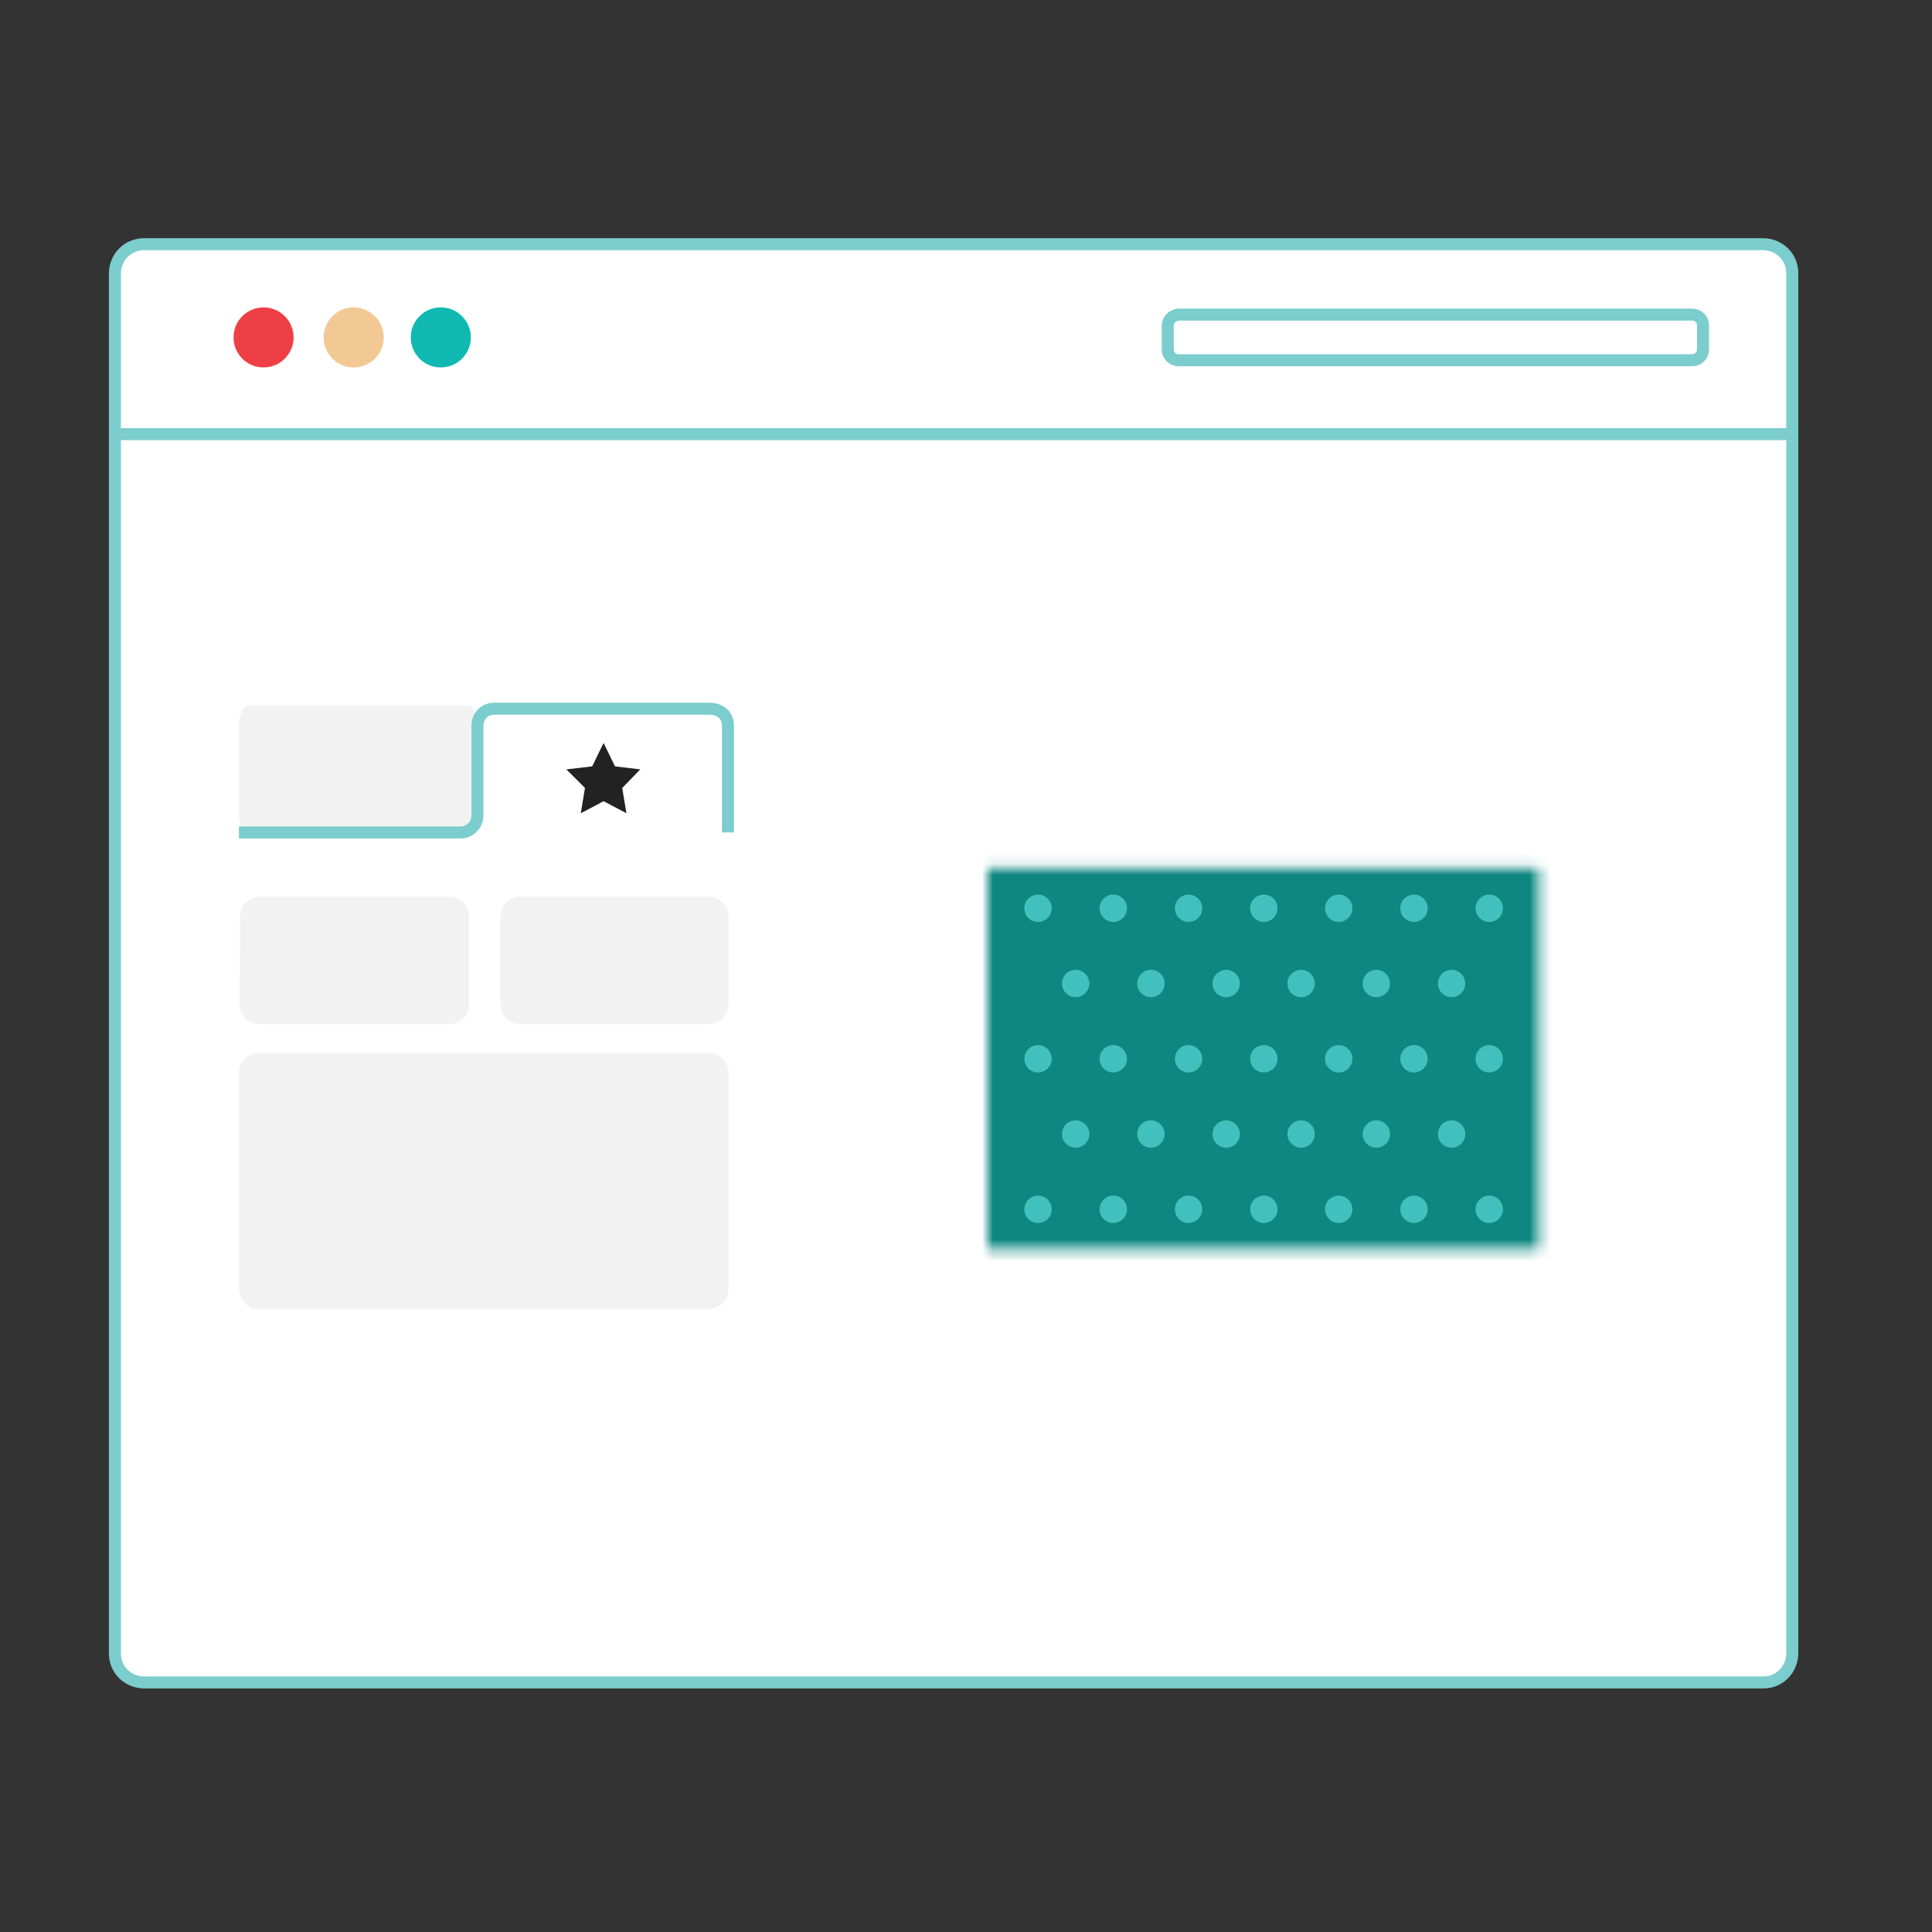 <svg width="180" height="180" viewBox="0 0 180 180" fill="none" xmlns="http://www.w3.org/2000/svg">
<rect x="0" y="0" width="180" height="180" fill="#333333" stroke="none"/>
<path d="M13.449 22.75H164.241C165.752 22.75 166.983 23.925 166.983 25.437V154.007C166.983 155.519 165.808 156.75 164.297 156.75H13.449C11.937 156.75 10.706 155.575 10.706 154.063V25.493C10.706 23.981 11.881 22.75 13.449 22.75C13.449 22.75 13.393 22.75 13.449 22.75Z" fill="white"/>
<path d="M13.449 22.75H164.241C165.752 22.75 166.983 23.925 166.983 25.437V154.007C166.983 155.519 165.808 156.75 164.297 156.75H13.449C11.937 156.75 10.706 155.575 10.706 154.063V25.493C10.706 23.981 11.881 22.75 13.449 22.75ZM13.449 22.75C13.393 22.75 13.449 22.75 13.449 22.75Z" stroke="#7CCDCD" stroke-width="1.119" stroke-miterlimit="10"/>
<path d="M24.555 34.235C26.101 34.235 27.354 32.982 27.354 31.437C27.354 29.891 26.101 28.638 24.555 28.638C23.009 28.638 21.756 29.891 21.756 31.437C21.756 32.982 23.009 34.235 24.555 34.235Z" fill="#EE3F47"/>
<path d="M41.067 34.235C42.613 34.235 43.866 32.982 43.866 31.437C43.866 29.891 42.613 28.638 41.067 28.638C39.522 28.638 38.269 29.891 38.269 31.437C38.269 32.982 39.522 34.235 41.067 34.235Z" fill="#0FB9B2"/>
<path d="M32.951 34.235C34.497 34.235 35.75 32.982 35.75 31.437C35.75 29.891 34.497 28.638 32.951 28.638C31.405 28.638 30.152 29.891 30.152 31.437C30.152 32.982 31.405 34.235 32.951 34.235Z" fill="#F2C994"/>
<path d="M109.802 29.31H157.66C158.219 29.31 158.667 29.757 158.667 30.317V32.556C158.667 33.116 158.219 33.563 157.66 33.563H109.802C109.243 33.563 108.795 33.116 108.795 32.556V30.317C108.795 29.813 109.243 29.366 109.802 29.31V29.31Z" stroke="#7CCDCD" stroke-width="1.119" stroke-miterlimit="10"/>
<path d="M10.73 40.448H166.559" stroke="#7CCDCD" stroke-width="1.119" stroke-miterlimit="10"/>
<path d="M23.156 65.748H43.586C44.09 65.748 44.482 66.588 44.482 67.595V75.767C44.482 76.775 44.09 77.615 43.586 77.615H23.156C22.652 77.615 22.26 76.775 22.26 75.767V67.595C22.26 66.532 22.708 65.748 23.156 65.748V65.748ZM24.219 83.548H41.851C42.858 83.548 43.698 84.387 43.698 85.395V93.567C43.698 94.575 42.858 95.414 41.851 95.414H24.163C23.156 95.414 22.316 94.575 22.316 93.567V93.511L22.372 85.339C22.428 84.331 23.212 83.548 24.219 83.548V83.548ZM48.456 83.548H66.031C67.039 83.548 67.878 84.387 67.878 85.395V93.567C67.878 94.575 67.039 95.414 66.031 95.414H48.456C47.448 95.414 46.609 94.575 46.609 93.567V85.395C46.609 84.387 47.448 83.548 48.456 83.548Z" fill="#F2F2F2"/>
<path d="M67.823 77.559V67.595C67.823 67.147 67.654 66.756 67.375 66.476C67.039 66.196 66.591 66.028 66.143 66.028H46.049C45.601 66.028 45.209 66.196 44.929 66.476C44.65 66.756 44.482 67.204 44.482 67.595V75.991C44.482 76.887 43.698 77.615 42.802 77.559H22.26" stroke="#7CCDCD" stroke-width="1.119" stroke-miterlimit="10"/>
<path d="M24.107 121.945H66.031C67.039 121.945 67.878 121.106 67.878 120.098V99.948C67.878 98.94 67.039 98.101 66.031 98.101H24.107C23.1 98.101 22.26 98.94 22.26 99.948V120.098C22.316 121.106 23.1 121.945 24.107 121.945Z" fill="#F2F2F2"/>
<path d="M55.172 71.401L52.766 71.681L54.501 73.416L54.109 75.767L56.236 74.648L58.363 75.767L57.971 73.416L59.65 71.681L57.3 71.401L56.236 69.219L55.172 71.401Z" fill="#222222"/>
<mask id="mask0_2134_6905" style="mask-type:alpha" maskUnits="userSpaceOnUse" x="91" y="80" width="53" height="37">
<path d="M143.373 80.879H91.992V116.376H143.373V80.879Z" fill="#42C0BD"/>
</mask>
<g mask="url(#mask0_2134_6905)">
<path d="M144.737 50.31H90.723V146.978H144.737V50.31Z" fill="#0E8780"/>
<circle cx="96.711" cy="84.621" r="1.275" fill="#42C0BD"/>
<circle cx="96.711" cy="98.644" r="1.275" fill="#42C0BD"/>
<circle cx="96.711" cy="112.668" r="1.275" fill="#42C0BD"/>
<circle cx="103.723" cy="84.621" r="1.275" fill="#42C0BD"/>
<circle cx="103.723" cy="98.644" r="1.275" fill="#42C0BD"/>
<circle cx="103.723" cy="112.668" r="1.275" fill="#42C0BD"/>
<circle cx="110.735" cy="84.621" r="1.275" fill="#42C0BD"/>
<circle cx="110.735" cy="98.644" r="1.275" fill="#42C0BD"/>
<circle cx="110.735" cy="112.668" r="1.275" fill="#42C0BD"/>
<circle cx="117.746" cy="84.621" r="1.275" fill="#42C0BD"/>
<circle cx="117.746" cy="98.644" r="1.275" fill="#42C0BD"/>
<circle cx="117.746" cy="112.668" r="1.275" fill="#42C0BD"/>
<circle cx="100.217" cy="91.632" r="1.275" fill="#42C0BD"/>
<circle cx="100.217" cy="105.656" r="1.275" fill="#42C0BD"/>
<circle cx="107.229" cy="91.632" r="1.275" fill="#42C0BD"/>
<circle cx="107.229" cy="105.656" r="1.275" fill="#42C0BD"/>
<circle cx="114.241" cy="91.632" r="1.275" fill="#42C0BD"/>
<circle cx="114.241" cy="105.656" r="1.275" fill="#42C0BD"/>
<circle cx="124.725" cy="84.621" r="1.275" fill="#42C0BD"/>
<circle cx="124.725" cy="98.644" r="1.275" fill="#42C0BD"/>
<circle cx="124.725" cy="112.668" r="1.275" fill="#42C0BD"/>
<circle cx="131.737" cy="84.621" r="1.275" fill="#42C0BD"/>
<circle cx="131.737" cy="98.644" r="1.275" fill="#42C0BD"/>
<circle cx="131.737" cy="112.668" r="1.275" fill="#42C0BD"/>
<circle cx="138.749" cy="84.621" r="1.275" fill="#42C0BD"/>
<circle cx="138.749" cy="98.644" r="1.275" fill="#42C0BD"/>
<circle cx="138.749" cy="112.668" r="1.275" fill="#42C0BD"/>
<circle cx="121.22" cy="91.632" r="1.275" fill="#42C0BD"/>
<circle cx="121.22" cy="105.656" r="1.275" fill="#42C0BD"/>
<circle cx="128.231" cy="91.632" r="1.275" fill="#42C0BD"/>
<circle cx="128.231" cy="105.656" r="1.275" fill="#42C0BD"/>
<circle cx="135.243" cy="91.632" r="1.275" fill="#42C0BD"/>
<circle cx="135.243" cy="105.656" r="1.275" fill="#42C0BD"/>
</g>
</svg>
